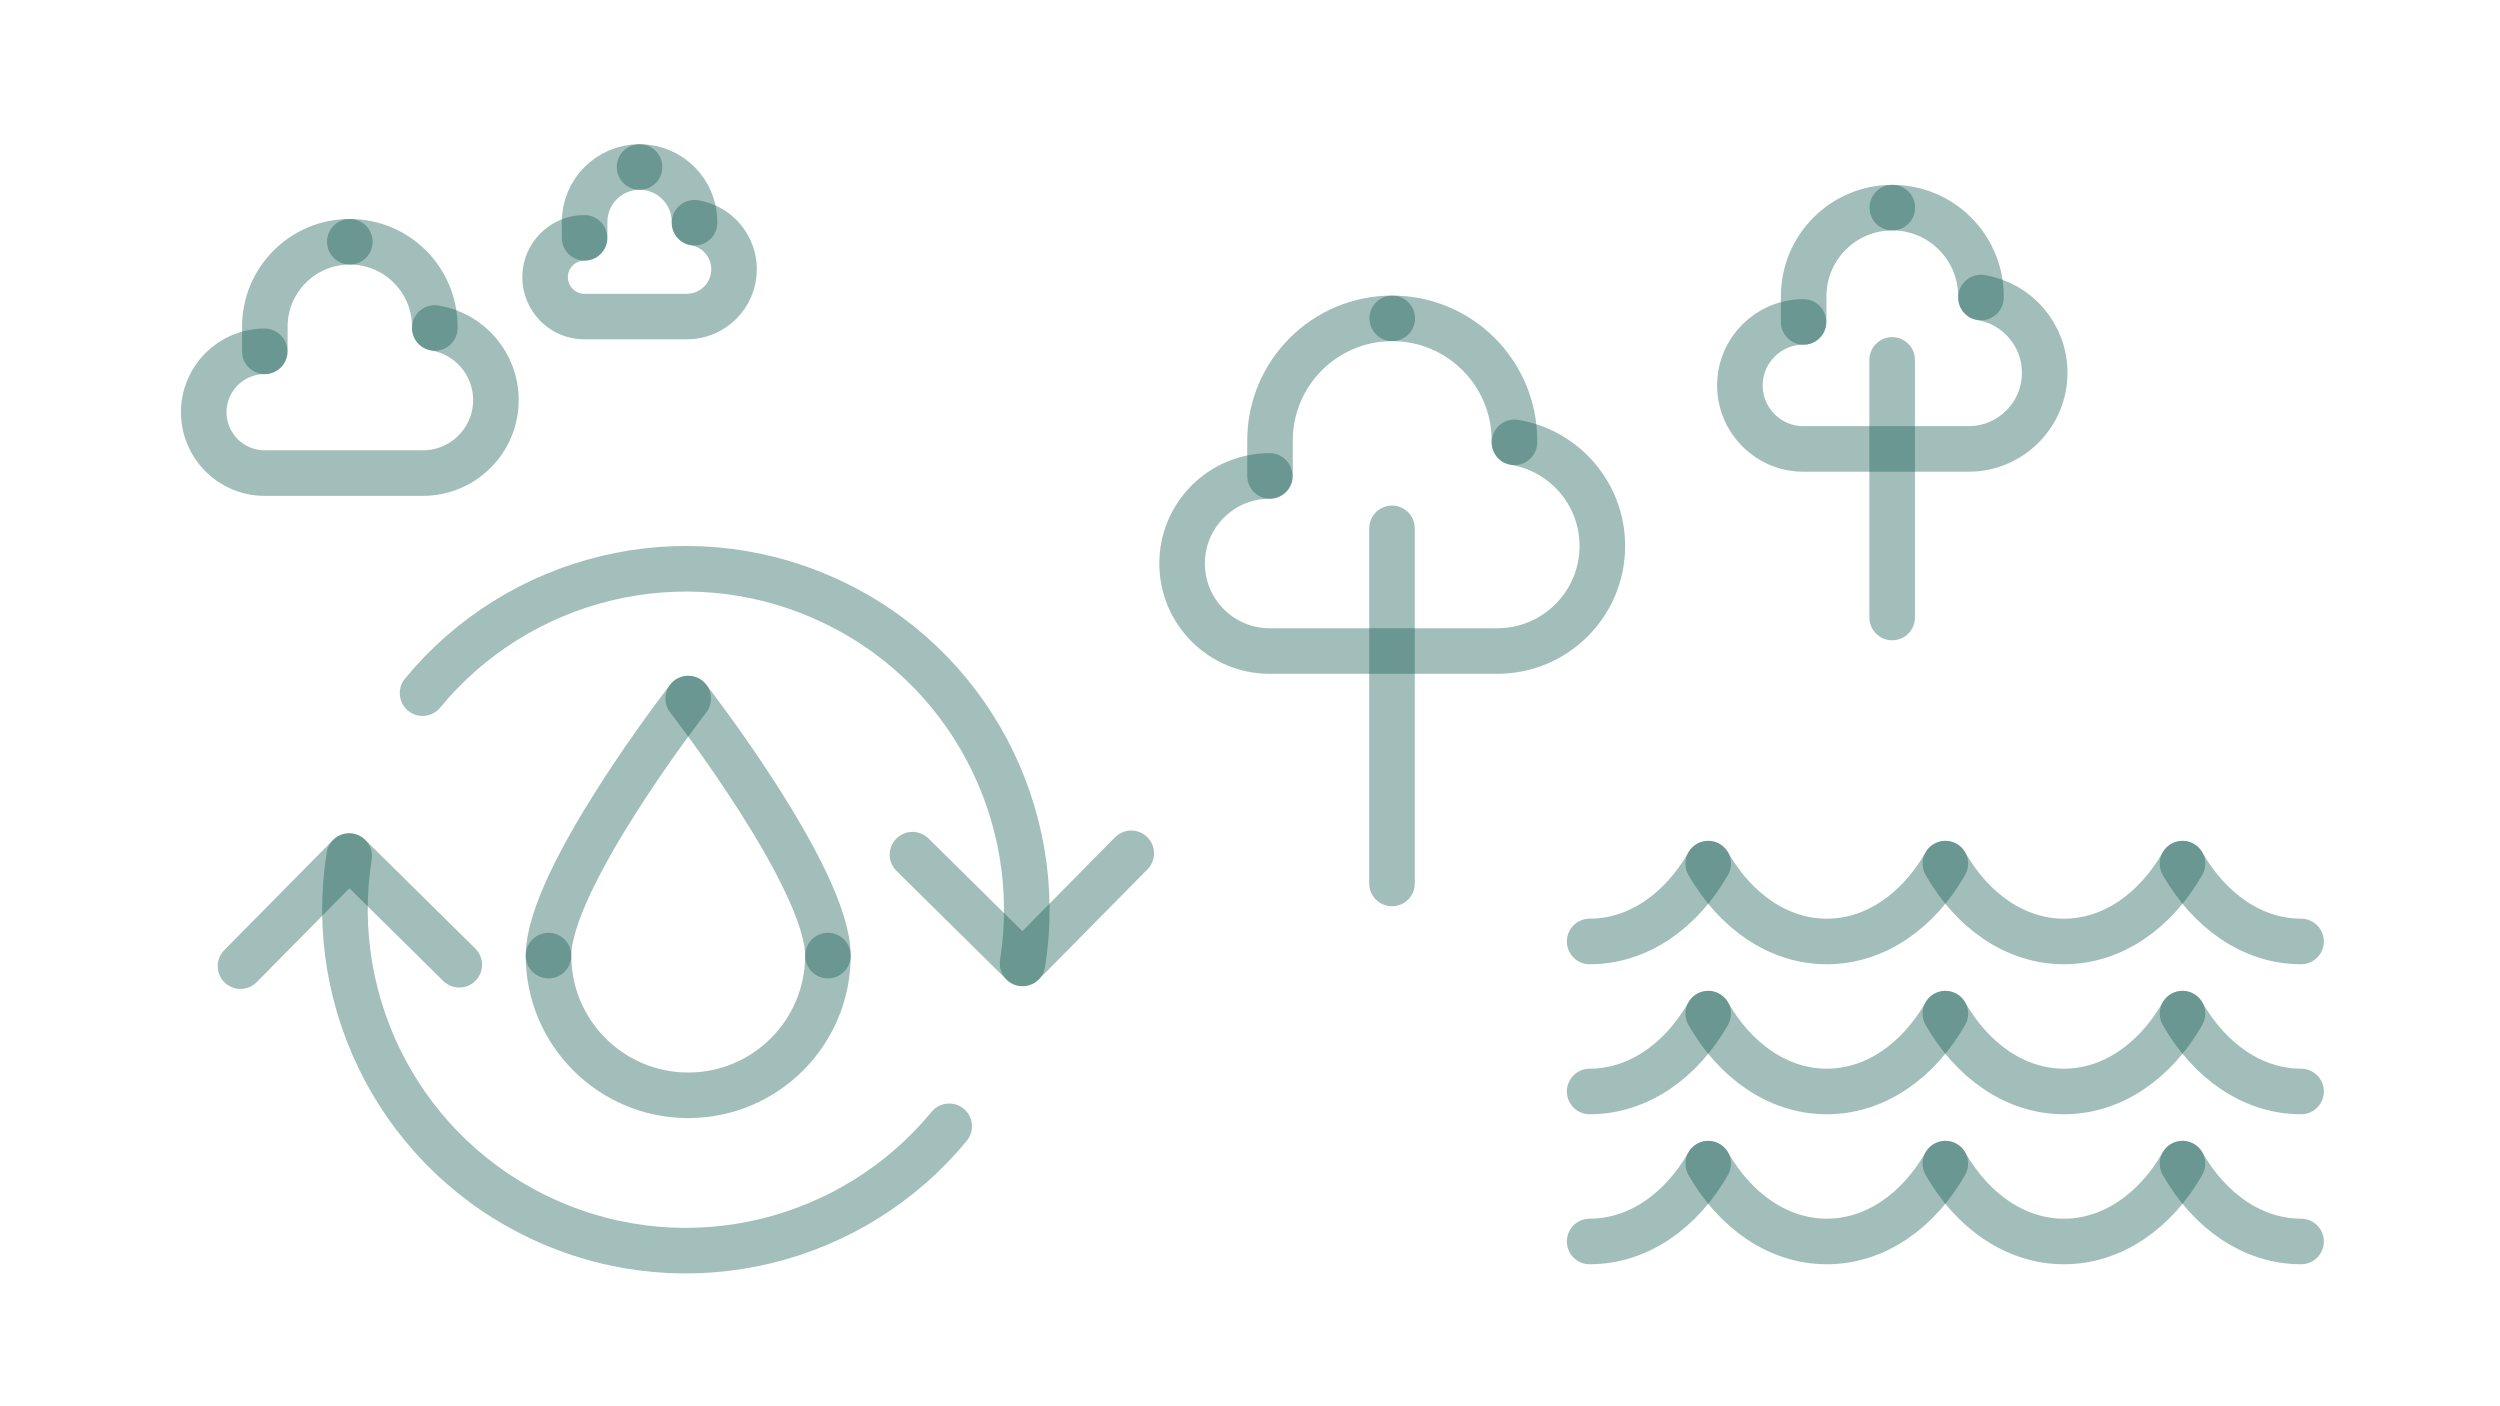 <?xml version="1.0" encoding="UTF-8"?>
<svg id="Ebene_1" data-name="Ebene 1" xmlns="http://www.w3.org/2000/svg" viewBox="0 0 1920 1080">
  <defs>
    <style>
      .cls-1, .cls-2 {
        fill: none;
        stroke: #175e54;
        stroke-linecap: round;
        stroke-linejoin: round;
        stroke-width: 35px;
      }

      .cls-3, .cls-2 {
        opacity: .4;
      }
    </style>
  </defs>
  <g>
    <g>
      <path class="cls-2" d="m1311.91,893.66c20.72,36.29,53.8,59.79,91.06,59.79s70.34-23.49,91.06-59.79"/>
      <path class="cls-2" d="m1494.04,893.66c20.72,36.29,53.8,59.79,91.06,59.79s70.34-23.49,91.06-59.79"/>
      <path class="cls-2" d="m1676.17,893.66c20.72,36.29,53.8,59.79,91.06,59.79"/>
      <path class="cls-2" d="m1220.85,953.45c37.27,0,70.34-23.49,91.06-59.79"/>
    </g>
    <g>
      <path class="cls-2" d="m1311.91,778.46c20.72,36.29,53.8,59.79,91.06,59.79s70.34-23.49,91.06-59.79"/>
      <path class="cls-2" d="m1494.04,778.46c20.72,36.29,53.8,59.79,91.06,59.79s70.34-23.49,91.06-59.79"/>
      <path class="cls-2" d="m1676.17,778.46c20.72,36.29,53.8,59.79,91.06,59.79"/>
      <path class="cls-2" d="m1220.85,838.25c37.27,0,70.34-23.49,91.06-59.79"/>
    </g>
    <g>
      <path class="cls-2" d="m1311.91,663.26c20.72,36.29,53.8,59.79,91.06,59.79s70.34-23.49,91.06-59.79"/>
      <path class="cls-2" d="m1494.04,663.26c20.72,36.29,53.8,59.79,91.06,59.79s70.34-23.49,91.06-59.79"/>
      <path class="cls-2" d="m1676.17,663.26c20.72,36.29,53.8,59.79,91.06,59.79"/>
      <path class="cls-2" d="m1220.85,723.05c37.27,0,70.34-23.49,91.06-59.79"/>
    </g>
  </g>
  <g>
    <g>
      <path class="cls-2" d="m203.39,269.83v-18.89c0-36.05,29.22-65.27,65.27-65.27"/>
      <path class="cls-2" d="m268.66,185.68c36.05,0,65.27,29.22,65.27,65.27v.93"/>
      <path class="cls-2" d="m203.21,269.83c-25.82,0-46.75,20.93-46.75,46.75s20.93,46.75,46.75,46.75h65.45-.11,56.22c30.98,0,56.1-25.12,56.1-56.1,0-27.86-20.31-50.98-46.94-55.36"/>
    </g>
    <g>
      <path class="cls-2" d="m448.98,182.66v-12.21c0-23.31,18.89-42.2,42.2-42.2"/>
      <path class="cls-2" d="m491.18,128.24c23.31,0,42.2,18.89,42.2,42.2v.6"/>
      <path class="cls-2" d="m448.86,182.66c-16.7,0-30.23,13.53-30.23,30.23s13.53,30.23,30.23,30.23h42.32-.07,36.35c20.03,0,36.28-16.24,36.28-36.28,0-18.02-13.13-32.97-30.35-35.79"/>
    </g>
  </g>
  <g>
    <g>
      <path class="cls-2" d="m975.37,365.52v-27.16c0-51.84,42.02-93.86,93.86-93.86"/>
      <path class="cls-2" d="m1069.23,244.5c51.84,0,93.86,42.02,93.86,93.86v1.34"/>
      <path class="cls-2" d="m975.1,365.52c-37.13,0-67.24,30.1-67.24,67.24s30.1,67.24,67.24,67.24h94.13-.16,80.85c44.56,0,80.68-36.12,80.68-80.68,0-40.07-29.21-73.32-67.5-79.61"/>
    </g>
    <line class="cls-2" x1="1069.06" y1="405.78" x2="1069.06" y2="678.49"/>
  </g>
  <g>
    <g>
      <path class="cls-2" d="m1385.22,247.24v-19.7c0-37.6,30.48-68.08,68.08-68.08"/>
      <path class="cls-2" d="m1453.3,159.46c37.6,0,68.08,30.48,68.08,68.08v.97"/>
      <path class="cls-2" d="m1385.02,247.24c-26.93,0-48.77,21.83-48.77,48.77s21.83,48.77,48.77,48.77h68.27-.12,58.64c32.32,0,58.52-26.2,58.52-58.52,0-29.06-21.19-53.18-48.96-57.74"/>
    </g>
    <line class="cls-2" x1="1453.18" y1="276.43" x2="1453.18" y2="474.24"/>
  </g>
  <g>
    <g>
      <g class="cls-3">
        <path class="cls-1" d="m785.32,739.88c18.22-113.86-40.88-230.28-151.06-279.91-110.18-49.63-236.53-16.74-309.73,72.36"/>
        <path class="cls-1" d="m268.18,657.45c-18.22,113.86,40.88,230.28,151.06,279.91,110.18,49.63,236.53,16.73,309.73-72.36"/>
      </g>
      <polyline class="cls-2" points="184.7 741.98 268.18 657.45 352.72 740.93"/>
      <polyline class="cls-2" points="868.81 655.35 785.32 739.88 700.79 656.39"/>
    </g>
    <g>
      <path class="cls-2" d="m421.26,733.9c0-59.25,107.29-197.41,107.29-197.41"/>
      <path class="cls-2" d="m528.55,536.49s107.29,138.15,107.29,197.41"/>
      <path class="cls-2" d="m635.83,733.9c0,59.25-48.03,107.29-107.29,107.29s-107.29-48.03-107.29-107.29"/>
    </g>
  </g>
</svg>